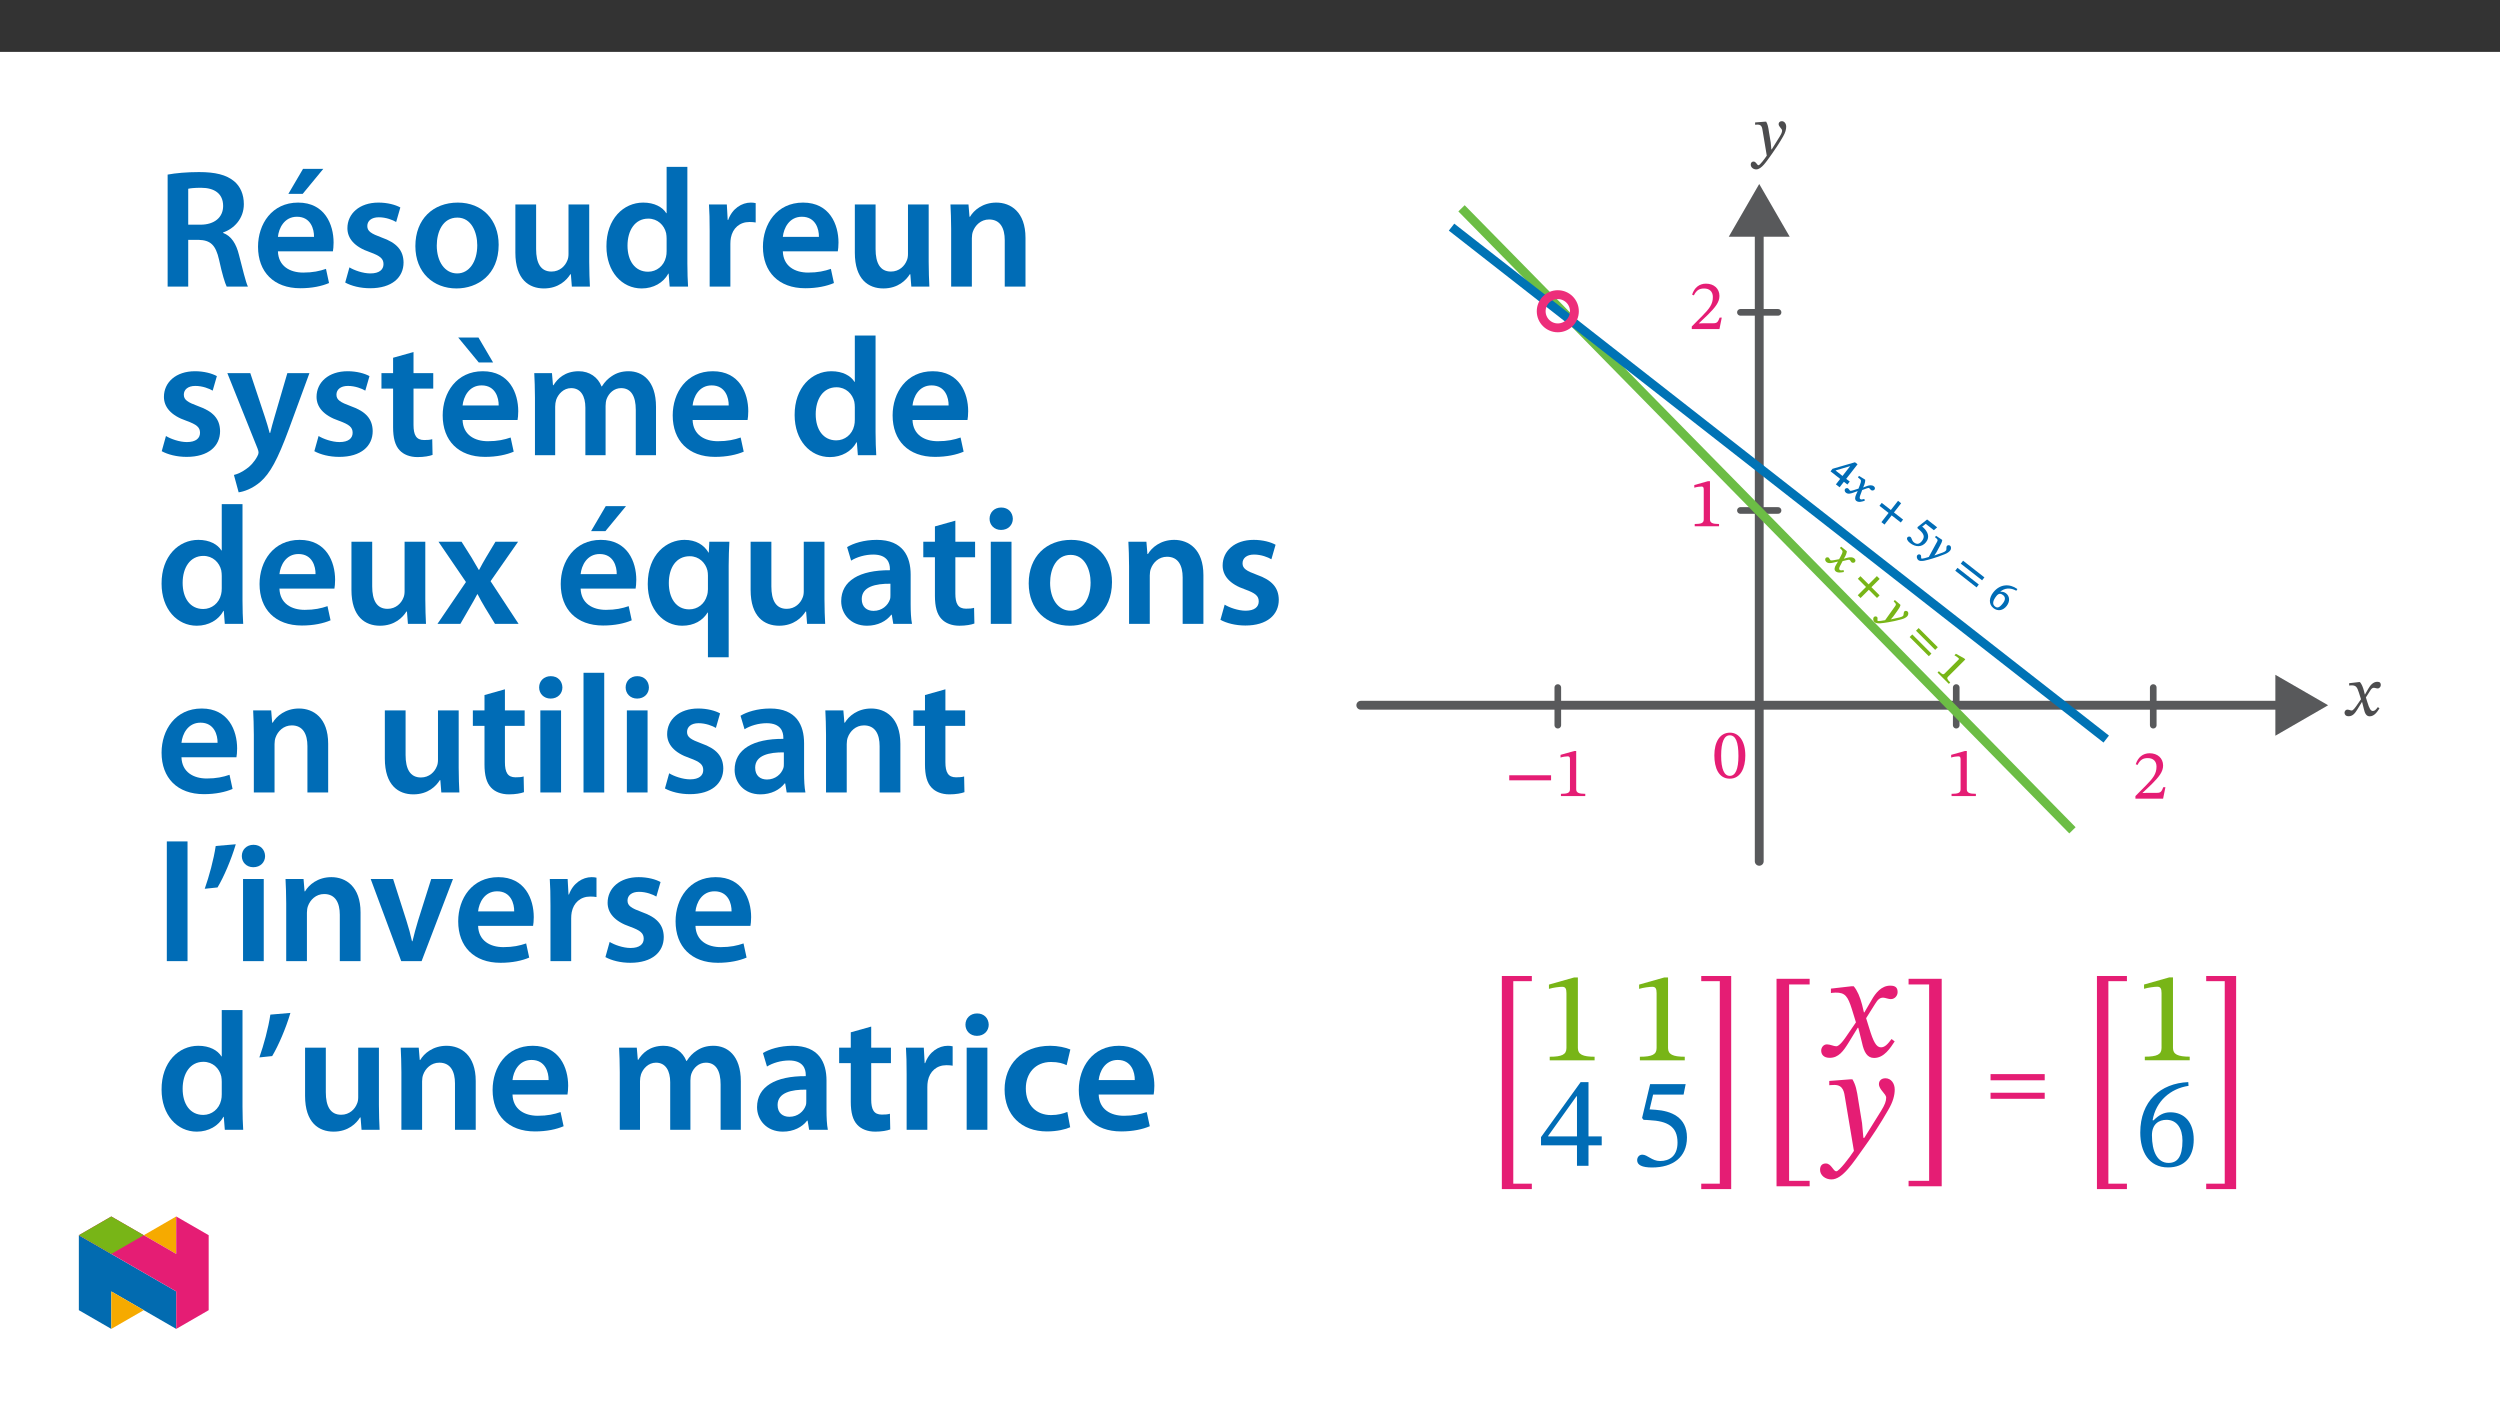 ﻿<?xml version="1.0" encoding="utf-8"?>
<svg xmlns="http://www.w3.org/2000/svg" xmlns:xlink="http://www.w3.org/1999/xlink" viewBox="0 0 960 540" version="1.1">
  <rect x="0" y="0" width="960" height="540" fill="#333333" stroke="none"/>
  <defs>
    <g>
      <symbol overflow="visible" id="glyph0-0">
        <path style="stroke:none;" d="M 6.25 1.047 L 6.406 0.844 C 7.547 -0.609 10.5 0.016 12.031 -1.953 C 13.125 -3.344 12.391 -5.031 11.094 -6.047 C 9.734 -7.109 8.031 -7.062 7.188 -5.969 C 6.688 -5.344 6.75 -4.641 7.172 -4.312 C 7.5 -4.062 8.078 -4.031 8.406 -4.453 C 8.812 -4.953 8.547 -5.172 8.891 -5.625 C 9.219 -6.031 9.625 -6.047 10.406 -5.438 C 11.25 -4.766 11.391 -4.078 10.562 -3.016 C 8.953 -0.969 7.109 -1.625 5.75 0.109 L 5.391 0.562 L 6.156 1.156 Z M 5.484 3.062 C 5.797 2.656 5.781 1.875 5.312 1.5 C 4.812 1.125 4.031 1.266 3.719 1.688 C 3.359 2.125 3.406 2.844 3.922 3.25 C 4.406 3.625 5.141 3.5 5.484 3.062 Z M 6.359 8.453 L 16.391 -4.391 L 8.359 -10.672 L -1.75 2.266 L 6.281 8.547 Z M 6.219 7 L -0.109 2.047 L 8.578 -9.078 L 14.781 -4.234 L 6.094 6.891 Z M 6.219 7 " />
      </symbol>
      <symbol overflow="visible" id="glyph0-1">
        <path style="stroke:none;" d="M 8.266 2.875 L 9.062 1.859 L 7.703 0.812 L 12.062 -4.781 L 11.078 -5.562 L 2.453 -3.047 L 1.688 -2.078 L 5.391 0.828 L 3.75 2.938 L 5.172 4.047 L 6.812 1.938 L 8.172 2.984 Z M 6.391 -0.219 L 3.547 -2.453 L 3.484 -2.375 L 9.453 -4.141 L 9.344 -4.219 L 6.281 -0.297 Z M 6.391 -0.219 " />
      </symbol>
      <symbol overflow="visible" id="glyph0-2">
        <path style="stroke:none;" d="M 7.469 -0.906 L 7.516 -0.875 L 7.828 -1.547 C 8.219 -2.422 8.422 -3.297 8.406 -3.984 L 8.172 -4.172 L 6.016 -5.484 L 5.641 -5 L 5.75 -4.766 C 5.75 -4.766 5.891 -4.672 6.094 -4.516 C 7 -3.844 6.891 -3.516 6.391 -2.094 L 5.828 -0.609 L 3.859 0.016 C 2.75 0.359 2.609 0.219 2.547 0.172 C 2.328 0 2.141 -0.438 1.844 -0.672 C 1.516 -0.922 0.906 -0.766 0.688 -0.5 C 0.422 -0.172 0.406 0.516 0.984 0.969 C 1.797 1.594 2.797 1.328 3.781 0.969 L 5.672 0.281 L 5.578 0.203 L 4.906 1.672 C 4.438 2.688 4.359 3.625 4.969 4.109 C 5.891 4.828 7.25 4.375 8.234 4.047 L 8.078 3.359 C 7.203 3.594 6.859 3.672 6.516 3.406 C 6.094 3.078 6.234 2.578 6.828 1.062 L 7.234 -0.047 L 8.984 -0.688 C 9.484 -0.875 9.734 -0.938 10.031 -0.703 C 10.203 -0.562 10.422 -0.203 10.641 -0.047 C 11 0.25 11.688 0.125 11.938 -0.188 C 12.234 -0.578 12.219 -1.109 11.703 -1.5 C 10.922 -2.109 9.766 -1.891 8.906 -1.531 L 7.406 -0.953 Z M 7.469 -0.906 " />
      </symbol>
      <symbol overflow="visible" id="glyph0-3">
        <path style="stroke:none;" d="M 11.328 3.844 L 12.109 2.828 L 8.609 0.094 L 11.375 -3.438 L 10.188 -4.375 L 7.422 -0.844 L 3.922 -3.578 L 3.047 -2.453 L 6.547 0.281 L 3.797 3.812 L 4.984 4.75 L 7.734 1.219 L 11.234 3.953 Z M 11.328 3.844 " />
      </symbol>
      <symbol overflow="visible" id="glyph0-4">
        <path style="stroke:none;" d="M 11.484 -3 L 12.625 -4.016 L 8.766 -7.031 L 5.078 -4.094 L 5.094 -3.641 C 5.328 -3.453 5.406 -3.391 5.734 -3.094 C 7.5 -1.562 8.062 -0.391 6.766 1.266 C 5.672 2.656 4.641 2.5 3.703 1.766 C 2.844 1.094 2.922 0.094 2.375 -0.328 C 2.047 -0.594 1.438 -0.469 1.203 -0.156 C 0.812 0.328 1.156 1.188 2.188 1.984 C 4.297 3.641 6.781 3.734 8.375 1.672 C 10.016 -0.422 8.844 -2.516 7.375 -3.875 L 6.875 -4.297 L 8.234 -5.359 L 11.375 -2.906 Z M 11.484 -3 " />
      </symbol>
      <symbol overflow="visible" id="glyph0-5">
        <path style="stroke:none;" d="M 6.922 -1.734 C 7.609 -2.938 7.859 -3.547 7.984 -4.312 L 7.719 -4.516 L 5.594 -5.922 L 5.219 -5.438 L 5.344 -5.234 C 5.344 -5.234 5.547 -5.078 5.734 -4.938 C 6.562 -4.281 6.062 -3.766 5.688 -3.078 L 2.812 2.203 C 2.078 2.453 0.234 3 -0.016 2.797 C -0.297 2.578 0.094 1.766 -0.406 1.359 C -0.719 1.125 -1.281 1.125 -1.594 1.531 C -1.984 2.031 -1.766 2.969 -1.203 3.422 C -0.188 4.203 2.016 3.438 4.094 2.844 C 5.531 2.422 7.203 1.859 8.906 1.156 C 9.906 0.766 10.625 0.25 11.031 -0.281 C 11.484 -0.844 11.453 -1.766 10.969 -2.141 C 10.578 -2.438 10 -2.328 9.781 -2.047 C 9.391 -1.547 9.734 -0.672 9.453 -0.328 C 9.203 0 8.953 0.203 8.219 0.484 L 4.781 1.703 L 4.859 1.766 L 5.734 0.453 Z M 6.922 -1.734 " />
      </symbol>
      <symbol overflow="visible" id="glyph0-6">
        <path style="stroke:none;" d="M 12.375 2.484 L 13.188 1.469 L 5 -4.938 L 4.109 -3.812 L 12.297 2.594 Z M 10.25 5.203 L 11.031 4.203 L 2.844 -2.203 L 1.984 -1.094 L 10.172 5.312 Z M 10.25 5.203 " />
      </symbol>
      <symbol overflow="visible" id="glyph0-7">
        <path style="stroke:none;" d="M 12.453 -4.516 C 9.484 -6.625 5.766 -6.391 3.25 -3.156 C 1.719 -1.203 1.344 1.297 3.328 2.859 C 5.016 4.172 6.984 3.844 8.406 2.031 C 9.766 0.281 9.609 -1.703 8.156 -2.828 C 7.469 -3.375 6.641 -3.5 5.75 -3.406 L 5.812 -3.328 C 7.594 -4.953 9.906 -5.062 12.109 -3.812 L 12.531 -4.453 Z M 6.922 1.062 C 5.594 2.75 4.812 2.922 3.922 2.219 C 2.766 1.328 3.156 -0.109 4.453 -1.766 C 5.359 -2.938 6.234 -2.766 7 -2.156 C 8.109 -1.297 7.875 -0.156 6.922 1.062 Z M 6.922 1.062 " />
      </symbol>
      <symbol overflow="visible" id="glyph1-0">
        <path style="stroke:none;" d="M 6.062 1.812 L 6.25 1.625 C 7.562 0.312 10.422 1.297 12.172 -0.453 C 13.422 -1.703 12.922 -3.484 11.75 -4.656 C 10.531 -5.875 8.828 -6.016 7.859 -5.047 C 7.297 -4.484 7.266 -3.797 7.656 -3.406 C 7.938 -3.125 8.516 -3.016 8.891 -3.391 C 9.344 -3.844 9.125 -4.094 9.516 -4.484 C 9.891 -4.859 10.297 -4.828 11 -4.125 C 11.766 -3.359 11.812 -2.656 10.859 -1.703 C 9.016 0.141 7.25 -0.75 5.688 0.812 L 5.281 1.219 L 5.969 1.906 Z M 5.062 3.719 C 5.422 3.359 5.5 2.562 5.078 2.141 C 4.641 1.703 3.859 1.766 3.484 2.141 C 3.094 2.531 3.047 3.234 3.516 3.703 C 3.938 4.125 4.672 4.109 5.062 3.719 Z M 5.281 9.156 L 16.812 -2.375 L 9.609 -9.578 L -2 2.031 L 5.203 9.234 Z M 5.312 7.688 L -0.359 2.016 L 9.625 -7.969 L 15.188 -2.406 L 5.203 7.578 Z M 5.312 7.688 " />
      </symbol>
      <symbol overflow="visible" id="glyph1-1">
        <path style="stroke:none;" d="M 7.516 0.016 L 7.562 0.062 L 7.969 -0.594 C 8.453 -1.391 8.781 -2.25 8.828 -2.922 L 8.609 -3.141 L 6.641 -4.703 L 6.203 -4.266 L 6.281 -4.031 C 6.281 -4.031 6.422 -3.922 6.609 -3.734 C 7.422 -2.953 7.266 -2.641 6.609 -1.297 L 5.859 0.109 L 3.828 0.484 C 2.688 0.688 2.562 0.531 2.5 0.469 C 2.312 0.281 2.172 -0.172 1.906 -0.438 C 1.625 -0.719 0.984 -0.641 0.75 -0.406 C 0.453 -0.109 0.344 0.562 0.859 1.078 C 1.578 1.797 2.609 1.672 3.641 1.422 L 5.594 0.969 L 5.5 0.875 L 4.672 2.266 C 4.078 3.203 3.891 4.141 4.438 4.688 C 5.25 5.5 6.656 5.219 7.688 5.031 L 7.594 4.312 C 6.719 4.438 6.359 4.484 6.047 4.172 C 5.672 3.797 5.875 3.312 6.656 1.875 L 7.188 0.844 L 8.984 0.422 C 9.531 0.281 9.781 0.25 10.062 0.531 C 10.219 0.688 10.375 1.062 10.562 1.25 C 10.906 1.594 11.578 1.547 11.859 1.266 C 12.203 0.922 12.25 0.375 11.797 -0.078 C 11.094 -0.781 9.906 -0.688 9.016 -0.453 L 7.469 -0.031 Z M 7.516 0.016 " />
      </symbol>
      <symbol overflow="visible" id="glyph1-2">
        <path style="stroke:none;" d="M 10.781 5.188 L 11.688 4.281 L 8.547 1.141 L 11.719 -2.031 L 10.641 -3.109 L 7.469 0.062 L 4.328 -3.078 L 3.328 -2.078 L 6.469 1.062 L 3.297 4.234 L 4.375 5.312 L 7.547 2.141 L 10.688 5.281 Z M 10.781 5.188 " />
      </symbol>
      <symbol overflow="visible" id="glyph1-3">
        <path style="stroke:none;" d="M 7.094 -0.875 C 7.922 -1.984 8.234 -2.547 8.438 -3.312 L 8.203 -3.547 L 6.266 -5.203 L 5.828 -4.766 L 5.938 -4.531 C 5.938 -4.531 6.125 -4.344 6.281 -4.188 C 7.031 -3.438 6.469 -3 6.031 -2.375 L 2.531 2.531 C 1.766 2.703 -0.125 3 -0.359 2.766 C -0.609 2.516 -0.125 1.75 -0.578 1.297 C -0.844 1.031 -1.406 0.969 -1.766 1.328 C -2.203 1.766 -2.109 2.734 -1.609 3.234 C -0.703 4.141 1.594 3.656 3.734 3.328 C 5.203 3.078 6.922 2.734 8.703 2.234 C 9.734 1.984 10.516 1.547 10.984 1.078 C 11.5 0.562 11.594 -0.344 11.156 -0.781 C 10.812 -1.125 10.203 -1.109 9.953 -0.859 C 9.5 -0.406 9.75 0.531 9.438 0.844 C 9.156 1.125 8.875 1.281 8.094 1.469 L 4.547 2.266 L 4.625 2.344 L 5.641 1.141 Z M 7.094 -0.875 " />
      </symbol>
      <symbol overflow="visible" id="glyph1-4">
        <path style="stroke:none;" d="M 12 3.969 L 12.906 3.062 L 5.547 -4.297 L 4.531 -3.281 L 11.891 4.078 Z M 9.547 6.422 L 10.453 5.516 L 3.094 -1.844 L 2.094 -0.844 L 9.453 6.516 Z M 9.547 6.422 " />
      </symbol>
      <symbol overflow="visible" id="glyph1-5">
        <path style="stroke:none;" d="M 5.281 5.094 L 5.719 4.656 C 4.531 3.469 4.312 3 4.891 2.422 L 11.5 -4.188 L 11.062 -4.625 L 7.906 -6.375 L 7.328 -5.797 C 7.984 -5.453 8.656 -4.938 8.906 -4.688 C 9.203 -4.391 9.109 -4.328 8.688 -3.906 L 3.625 1.156 C 3.016 1.766 2.625 1.562 1.375 0.312 L 0.844 0.844 L 5.188 5.188 Z M 5.281 5.094 " />
      </symbol>
      <symbol overflow="visible" id="glyph2-0">
        <path style="stroke:none;" d="M 8.609 -4.625 L 8.609 -5.062 C 8.609 -7.984 12.938 -10.094 12.938 -14.047 C 12.938 -16.844 10.594 -18.109 7.969 -18.109 C 5.25 -18.109 3.359 -16.516 3.359 -14.344 C 3.359 -13.078 3.906 -12.406 4.766 -12.406 C 5.406 -12.406 5.969 -12.812 5.969 -13.641 C 5.969 -14.656 5.406 -14.688 5.406 -15.578 C 5.406 -16.406 6.141 -16.984 7.719 -16.984 C 9.438 -16.984 10.5 -16.094 10.5 -13.969 C 10.5 -9.828 7.5 -8.828 7.5 -5.328 L 7.5 -4.578 L 8.609 -4.578 Z M 9.625 -1.344 C 9.625 -2.172 9.062 -2.984 8.125 -2.984 C 7.125 -2.984 6.516 -2.203 6.516 -1.344 C 6.516 -0.453 7.047 0.219 8.094 0.219 C 9.062 0.219 9.625 -0.484 9.625 -1.344 Z M 16.016 4.5 L 16.016 -21.234 L 0.234 -21.234 L 0.234 4.547 L 16.016 4.547 Z M 14.609 3.016 L 1.641 3.016 L 1.641 -19.75 L 14.578 -19.75 L 14.578 3.016 Z M 14.609 3.016 " />
      </symbol>
      <symbol overflow="visible" id="glyph2-1">
        <path style="stroke:none;" d="M 6.75 -8.797 C 6.438 -10.953 6.25 -11.859 5.656 -12.891 L 5.25 -12.891 L 1.406 -12.594 L 1.406 -11.766 L 1.422 -11.703 C 1.422 -11.703 1.984 -11.766 2.375 -11.766 C 4.016 -11.766 4.109 -10.5 4.312 -9.281 L 5.891 0.156 C 5.141 1.297 3.234 3.844 2.719 3.844 C 2.125 3.844 1.828 2.422 0.812 2.422 C 0.188 2.422 -0.266 2.828 -0.266 3.625 C -0.266 4.625 0.703 5.438 1.828 5.438 C 3.875 5.438 5.766 2.391 7.781 -0.406 C 9.172 -2.344 10.703 -4.656 12.156 -7.203 C 13.016 -8.656 13.344 -9.922 13.344 -10.984 C 13.344 -12.141 12.641 -13.078 11.656 -13.078 C 10.875 -13.078 10.438 -12.531 10.438 -11.969 C 10.438 -10.953 11.766 -10.203 11.766 -9.5 C 11.766 -8.859 11.516 -8.266 10.875 -7.203 L 7.781 -2.234 L 7.641 -2.234 L 7.406 -4.875 Z M 6.75 -8.797 " />
      </symbol>
      <symbol overflow="visible" id="glyph2-2">
        <path style="stroke:none;" d="M 8.469 -8.125 L 8.391 -8.125 L 8.078 -9.438 C 7.688 -10.891 7.188 -12.141 6.516 -12.891 L 6.141 -12.891 L 2.375 -12.453 L 2.375 -11.594 L 2.391 -11.547 C 2.391 -11.547 2.797 -11.625 3.234 -11.625 C 5 -11.656 5.438 -10.984 6.156 -8.719 L 6.922 -6.297 L 4.984 -3.5 C 3.922 -1.984 3.469 -1.969 3.359 -1.969 C 2.906 -1.969 2.266 -2.312 1.672 -2.312 C 1.016 -2.312 0.594 -1.672 0.594 -1.125 C 0.594 -0.453 1.016 0.234 2.172 0.234 C 3.797 0.234 4.688 -1.016 5.547 -2.422 L 7.266 -5.219 L 7.344 -5.219 L 8.016 -2.562 C 8.391 -0.812 9.016 0.266 10.25 0.266 C 12.078 0.266 13.219 -1.562 14.016 -2.797 L 13.406 -3.281 C 12.672 -2.312 12.188 -1.781 11.484 -1.781 C 10.656 -1.781 10.109 -2.719 9.359 -5.188 L 8.797 -7 L 10.438 -9.578 C 10.891 -10.328 11.281 -10.703 11.891 -10.703 C 12.25 -10.703 12.859 -10.438 13.297 -10.438 C 14.016 -10.438 14.531 -11.109 14.531 -11.766 C 14.531 -12.516 14.203 -13 13.188 -13 C 11.594 -13 10.5 -11.672 9.766 -10.391 L 8.453 -8.125 Z M 8.469 -8.125 " />
      </symbol>
      <symbol overflow="visible" id="glyph2-3">
        <path style="stroke:none;" d="M 12.484 -4.406 L 11.703 -4.406 C 11.062 -2.75 10.734 -2.234 9.312 -2.234 L 5.562 -2.234 L 3.688 -2.156 L 3.688 -2.172 L 7.234 -5.547 C 10.094 -8.422 11.625 -10.328 11.625 -12.734 C 11.625 -15.547 9.5 -17.438 6.453 -17.438 C 3.844 -17.438 1.984 -15.875 1.125 -13.219 L 1.797 -12.938 C 2.828 -15.016 4.016 -15.578 5.766 -15.578 C 7.828 -15.578 9.094 -14.344 9.094 -12.328 C 9.094 -9.5 7.75 -7.859 5.078 -5.109 L 1 -1 L 1 0 L 11.625 0 L 12.516 -4.406 Z M 12.484 -4.406 " />
      </symbol>
      <symbol overflow="visible" id="glyph2-4">
        <path style="stroke:none;" d="M 11.469 -0.047 L 11.469 -0.859 C 8.984 -0.859 7.984 -1.297 7.984 -2.609 L 7.984 -17.297 L 7.203 -17.297 L 1.969 -15.828 L 1.969 -14.797 C 2.828 -15.094 4.203 -15.25 4.734 -15.25 C 5.406 -15.25 5.594 -14.938 5.594 -13.984 L 5.594 -2.609 C 5.594 -1.266 4.688 -0.859 2.125 -0.859 L 2.125 0 L 11.469 0 Z M 11.469 -0.047 " />
      </symbol>
      <symbol overflow="visible" id="glyph2-5">
        <path style="stroke:none;" d="M 12.594 -8.578 C 12.594 -14.125 10.172 -17.375 6.703 -17.375 C 2.797 -17.375 0.703 -13.781 0.703 -8.656 C 0.703 -3.906 2.312 0.297 6.641 0.297 C 10.875 0.297 12.594 -3.984 12.594 -8.578 Z M 9.953 -8.422 C 9.953 -3.25 8.766 -0.781 6.641 -0.781 C 4.5 -0.781 3.312 -3.312 3.312 -8.531 C 3.312 -13.859 4.5 -16.359 6.625 -16.359 C 8.828 -16.359 9.953 -13.891 9.953 -8.422 Z M 9.953 -8.422 " />
      </symbol>
      <symbol overflow="visible" id="glyph2-6">
        <path style="stroke:none;" d="M 17.703 -6.109 L 17.703 -7.984 L 1.641 -7.984 L 1.641 -6.047 L 17.703 -6.047 Z M 17.703 -6.109 " />
      </symbol>
      <symbol overflow="visible" id="glyph3-0">
        <path style="stroke:none;" d="M 15.938 -8.469 L 15.938 -9.266 C 15.938 -14.688 23.953 -18.578 23.953 -25.906 C 23.953 -31.078 19.625 -33.328 14.75 -33.328 C 9.719 -33.328 6.281 -30.484 6.281 -26.453 C 6.281 -24.109 7.219 -22.969 8.812 -22.969 C 10.016 -22.969 11.062 -23.609 11.062 -25.156 C 11.062 -27.047 10.016 -27.094 10.016 -28.734 C 10.016 -30.281 11.359 -31.438 14.297 -31.438 C 17.484 -31.438 19.484 -29.688 19.484 -25.75 C 19.484 -18.078 13.953 -16.234 13.953 -9.766 L 13.953 -8.469 Z M 17.828 -2.391 C 17.828 -3.938 16.781 -5.328 15.047 -5.328 C 13.203 -5.328 12.109 -3.984 12.109 -2.391 C 12.109 -0.75 13.047 0.406 15 0.406 C 16.781 0.406 17.828 -0.797 17.828 -2.391 Z M 29.641 8.422 L 29.641 -39.109 L 0.5 -39.109 L 0.5 8.422 Z M 27.047 5.781 L 3.031 5.781 L 3.031 -36.562 L 27.047 -36.562 Z M 27.047 5.781 " />
      </symbol>
      <symbol overflow="visible" id="glyph3-1">
        <path style="stroke:none;" d="M 16.641 27.391 L 16.641 25.312 L 9.516 25.312 L 9.516 -52.453 L 16.641 -52.453 L 16.641 -54.438 L 5.125 -54.438 L 5.125 27.391 Z M 16.641 27.391 " />
      </symbol>
      <symbol overflow="visible" id="glyph3-2">
        <path style="stroke:none;" d="M 21.219 0 L 21.219 -1.391 C 16.641 -1.391 14.797 -2.297 14.797 -4.734 L 14.797 -31.828 L 13.344 -31.828 L 3.688 -29.094 L 3.688 -27.453 C 5.234 -27.938 7.766 -28.25 8.766 -28.25 C 10.016 -28.25 10.406 -27.547 10.406 -25.797 L 10.406 -4.734 C 10.406 -2.234 8.672 -1.391 3.984 -1.391 L 3.984 0 Z M 21.219 0 " />
      </symbol>
      <symbol overflow="visible" id="glyph3-3">
        <path style="stroke:none;" d="M 23.953 -7.875 L 23.953 -11.312 L 18.875 -11.312 L 18.875 -32.125 L 15.844 -32.125 L 0.641 -11.016 L 0.641 -7.875 L 14.453 -7.875 L 14.453 0 L 18.875 0 L 18.875 -7.875 Z M 14.453 -11.312 L 3.391 -11.312 L 3.391 -11.5 L 14.25 -26.703 L 14.453 -26.703 Z M 14.453 -11.312 " />
      </symbol>
      <symbol overflow="visible" id="glyph3-4">
        <path style="stroke:none;" d="M 20.766 -27.344 L 21.562 -31.375 L 7.922 -31.375 L 4.828 -18.375 L 5.422 -17.641 C 6.125 -17.641 6.375 -17.641 7.672 -17.531 C 14.547 -17.188 18.438 -15.141 18.438 -8.922 C 18.438 -3.734 15.297 -1.844 11.75 -1.844 C 8.562 -1.844 6.922 -4.281 4.938 -4.281 C 3.688 -4.281 2.938 -3.281 2.938 -2.141 C 2.938 -0.297 4.828 0.641 8.672 0.641 C 16.594 0.641 22.062 -3.234 22.062 -10.906 C 22.062 -18.734 15.938 -21.078 10.062 -21.516 L 7.719 -21.672 L 9.062 -27.344 Z M 20.766 -27.344 " />
      </symbol>
      <symbol overflow="visible" id="glyph3-5">
        <path style="stroke:none;" d="M 14.391 27.391 L 14.391 -54.438 L 2.891 -54.438 L 2.891 -52.453 L 10.016 -52.453 L 10.016 25.312 L 2.891 25.312 L 2.891 27.391 Z M 14.391 27.391 " />
      </symbol>
      <symbol overflow="visible" id="glyph3-6">
        <path style="stroke:none;" d="M 20.672 -32.172 C 9.969 -31.734 2.234 -24.812 2.234 -12.797 C 2.234 -5.484 5.484 0.594 12.906 0.594 C 19.172 0.594 22.766 -3.344 22.766 -10.109 C 22.766 -16.641 19.234 -20.578 13.797 -20.578 C 11.203 -20.578 9.359 -19.484 7.328 -17.484 L 6.969 -17.531 C 8.219 -24.812 13.797 -29.688 20.766 -30.734 Z M 18.438 -9.719 C 18.438 -3.391 16.438 -1.141 13.094 -1.141 C 8.766 -1.141 6.719 -5.578 6.719 -11.75 C 6.719 -16.094 9.422 -17.688 12.297 -17.688 C 16.438 -17.688 18.438 -14.203 18.438 -9.719 Z M 18.438 -9.719 " />
      </symbol>
      <symbol overflow="visible" id="glyph4-0">
        <path style="stroke:none;" d="M 18.172 -9.656 L 18.172 -10.562 C 18.172 -16.75 27.312 -21.172 27.312 -29.531 C 27.312 -35.438 22.375 -37.984 16.812 -37.984 C 11.078 -37.984 7.156 -34.75 7.156 -30.156 C 7.156 -27.484 8.234 -26.172 10.047 -26.172 C 11.406 -26.172 12.609 -26.922 12.609 -28.672 C 12.609 -30.828 11.406 -30.891 11.406 -32.766 C 11.406 -34.516 12.953 -35.828 16.297 -35.828 C 19.938 -35.828 22.203 -33.844 22.203 -29.359 C 22.203 -20.609 15.906 -18.516 15.906 -11.125 L 15.906 -9.656 Z M 20.328 -2.719 C 20.328 -4.484 19.141 -6.078 17.141 -6.078 C 15.047 -6.078 13.797 -4.547 13.797 -2.719 C 13.797 -0.859 14.875 0.453 17.094 0.453 C 19.141 0.453 20.328 -0.906 20.328 -2.719 Z M 33.781 9.594 L 33.781 -44.578 L 0.562 -44.578 L 0.562 9.594 Z M 30.828 6.594 L 3.469 6.594 L 3.469 -41.672 L 30.828 -41.672 Z M 30.828 6.594 " />
      </symbol>
      <symbol overflow="visible" id="glyph4-1">
        <path style="stroke:none;" d="M 18.516 24.359 L 18.516 22.266 L 10.625 22.266 L 10.625 -53.141 L 18.516 -53.141 L 18.516 -55.312 L 5.797 -55.312 L 5.797 24.359 Z M 18.516 24.359 " />
      </symbol>
      <symbol overflow="visible" id="glyph4-2">
        <path style="stroke:none;" d="M 17.891 -16.922 L 17.719 -16.922 L 17.031 -19.812 C 16.234 -22.891 15.156 -25.375 13.797 -26.969 L 12.953 -26.969 L 5.047 -26.062 L 5.047 -24.359 C 5.047 -24.359 5.906 -24.531 6.812 -24.531 C 10.562 -24.594 11.531 -23.047 13.062 -18.281 L 14.656 -13.109 L 10.562 -7.156 C 8.344 -3.969 7.328 -3.922 7.094 -3.922 C 6.125 -3.922 4.766 -4.656 3.516 -4.656 C 2.156 -4.656 1.312 -3.406 1.312 -2.266 C 1.312 -0.859 2.156 0.516 4.594 0.516 C 8 0.516 9.875 -2.156 11.703 -5.109 L 15.328 -11.016 L 15.562 -11.016 L 16.984 -5.281 C 17.766 -1.594 19.016 0.562 21.641 0.562 C 25.5 0.562 27.875 -3.297 29.531 -5.797 L 28.328 -6.703 C 26.797 -4.656 25.719 -3.516 24.25 -3.516 C 22.484 -3.516 21.344 -5.625 19.766 -10.844 L 18.562 -14.703 L 22.031 -20.219 C 23 -21.797 23.797 -22.594 25.094 -22.594 C 25.828 -22.594 27.141 -22.031 28.047 -22.031 C 29.578 -22.031 30.656 -23.344 30.656 -24.703 C 30.656 -26.297 29.984 -27.203 27.828 -27.203 C 24.469 -27.203 22.203 -24.422 20.672 -21.688 Z M 17.891 -16.922 " />
      </symbol>
      <symbol overflow="visible" id="glyph4-3">
        <path style="stroke:none;" d="M 14.25 -18.453 C 13.578 -23 13.172 -24.812 11.922 -26.969 L 11.078 -26.969 L 3.016 -26.344 L 3.016 -24.703 C 3.016 -24.703 4.203 -24.812 5 -24.812 C 8.453 -24.812 8.75 -22.031 9.141 -19.469 L 12.484 0.516 C 10.906 2.953 6.812 8.344 5.734 8.344 C 4.484 8.344 3.859 5.344 1.703 5.344 C 0.391 5.344 -0.516 6.078 -0.516 7.781 C -0.516 9.875 1.469 11.469 3.859 11.469 C 8.172 11.469 12.156 5.047 16.406 -0.859 C 19.359 -4.938 22.594 -9.828 25.672 -15.219 C 27.484 -18.281 28.156 -20.844 28.156 -23.047 C 28.156 -25.5 26.688 -27.375 24.594 -27.375 C 22.938 -27.375 22.094 -26.344 22.094 -25.156 C 22.094 -23 24.875 -21.406 24.875 -19.938 C 24.875 -18.562 24.359 -17.203 23 -14.984 L 16.469 -4.484 L 16.125 -4.484 L 15.609 -10.156 Z M 14.25 -18.453 " />
      </symbol>
      <symbol overflow="visible" id="glyph4-4">
        <path style="stroke:none;" d="M 15.844 24.359 L 15.844 -55.312 L 3.125 -55.312 L 3.125 -53.141 L 11.016 -53.141 L 11.016 22.266 L 3.125 22.266 L 3.125 24.359 Z M 15.844 24.359 " />
      </symbol>
      <symbol overflow="visible" id="glyph5-0">
        <path style="stroke:none;" d="M 11.156 -5.922 L 11.156 -6.484 C 11.156 -10.281 16.781 -13.016 16.781 -18.141 C 16.781 -21.766 13.734 -23.328 10.328 -23.328 C 6.797 -23.328 4.391 -21.344 4.391 -18.516 C 4.391 -16.875 5.062 -16.078 6.172 -16.078 C 7.016 -16.078 7.75 -16.531 7.75 -17.609 C 7.75 -18.938 7.016 -18.969 7.016 -20.125 C 7.016 -21.203 7.953 -22 10.016 -22 C 12.234 -22 13.641 -20.781 13.641 -18.031 C 13.641 -12.656 9.766 -11.375 9.766 -6.828 L 9.766 -5.922 Z M 12.484 -1.672 C 12.484 -2.75 11.75 -3.734 10.531 -3.734 C 9.234 -3.734 8.469 -2.797 8.469 -1.672 C 8.469 -0.516 9.141 0.281 10.5 0.281 C 11.75 0.281 12.484 -0.562 12.484 -1.672 Z M 20.75 5.891 L 20.75 -27.375 L 0.344 -27.375 L 0.344 5.891 Z M 18.938 4.047 L 2.125 4.047 L 2.125 -25.594 L 18.938 -25.594 Z M 18.938 4.047 " />
      </symbol>
      <symbol overflow="visible" id="glyph5-1">
        <path style="stroke:none;" d="M 22.953 -11.406 L 22.953 -13.781 L 2.156 -13.781 L 2.156 -11.406 Z M 22.953 -4.297 L 22.953 -6.625 L 2.156 -6.625 L 2.156 -4.297 Z M 22.953 -4.297 " />
      </symbol>
      <symbol overflow="visible" id="glyph6-0">
        <path style="stroke:none;" d="M 0 0 L 32.375 0 L 32.375 -45.328 L 0 -45.328 Z M 16.188 -25.578 L 5.188 -42.094 L 27.188 -42.094 Z M 18.125 -22.656 L 29.141 -39.172 L 29.141 -6.156 Z M 5.188 -3.234 L 16.188 -19.75 L 27.188 -3.234 Z M 3.234 -39.172 L 14.25 -22.656 L 3.234 -6.156 Z M 3.234 -39.172 " />
      </symbol>
      <symbol overflow="visible" id="glyph6-1">
        <path style="stroke:none;" d="M 4.594 0 L 12.5 0 L 12.5 -17.938 L 16.516 -17.938 C 21.047 -17.812 23.047 -16 24.344 -10.297 C 25.516 -4.859 26.609 -1.297 27.266 0 L 35.422 0 C 34.578 -1.688 33.406 -6.734 31.984 -12.172 C 30.953 -16.375 29.078 -19.422 25.906 -20.594 L 25.906 -20.781 C 30.047 -22.203 33.859 -26.031 33.859 -31.656 C 33.859 -35.422 32.5 -38.469 30.109 -40.469 C 27.125 -42.922 22.922 -43.969 16.641 -43.969 C 12.047 -43.969 7.641 -43.578 4.594 -43 Z M 12.5 -37.562 C 13.281 -37.75 14.891 -37.938 17.422 -37.938 C 22.594 -37.938 25.906 -35.672 25.906 -30.953 C 25.906 -26.609 22.594 -23.766 17.219 -23.766 L 12.5 -23.766 Z M 12.5 -37.562 " />
      </symbol>
      <symbol overflow="visible" id="glyph6-2">
        <path style="stroke:none;" d="M 31.016 -13.531 C 31.141 -14.25 31.281 -15.406 31.281 -16.906 C 31.281 -23.828 27.906 -32.25 17.672 -32.25 C 7.578 -32.25 2.266 -24.016 2.266 -15.281 C 2.266 -5.641 8.281 0.641 18.516 0.641 C 23.047 0.641 26.812 -0.188 29.531 -1.359 L 28.359 -6.797 C 25.906 -5.953 23.312 -5.375 19.625 -5.375 C 14.5 -5.375 10.094 -7.828 9.906 -13.531 Z M 9.906 -19.094 C 10.234 -22.344 12.297 -26.812 17.219 -26.812 C 22.531 -26.812 23.828 -22.016 23.766 -19.094 Z M 19.547 -45.203 L 13.922 -35.609 L 19.422 -35.609 L 27.328 -45.203 Z M 19.547 -45.203 " />
      </symbol>
      <symbol overflow="visible" id="glyph6-3">
        <path style="stroke:none;" d="M 2.328 -1.547 C 4.656 -0.266 8.094 0.641 11.906 0.641 C 20.266 0.641 24.734 -3.5 24.734 -9.266 C 24.672 -13.922 22.078 -16.828 16.312 -18.844 C 12.297 -20.328 10.812 -21.234 10.812 -23.25 C 10.812 -25.188 12.375 -26.609 15.219 -26.609 C 18 -26.609 20.594 -25.578 21.891 -24.797 L 23.5 -30.375 C 21.625 -31.406 18.578 -32.25 15.094 -32.25 C 7.766 -32.25 3.172 -27.969 3.172 -22.406 C 3.172 -18.641 5.703 -15.281 11.844 -13.203 C 15.734 -11.781 17.031 -10.75 17.031 -8.609 C 17.031 -6.547 15.469 -5.047 11.984 -5.047 C 9.125 -5.047 5.703 -6.281 3.953 -7.375 Z M 2.328 -1.547 " />
      </symbol>
      <symbol overflow="visible" id="glyph6-4">
        <path style="stroke:none;" d="M 18.578 -32.25 C 9.062 -32.25 2.266 -25.906 2.266 -15.547 C 2.266 -5.375 9.188 0.719 18.062 0.719 C 26.094 0.719 34.25 -4.469 34.25 -16.062 C 34.25 -25.641 27.969 -32.25 18.578 -32.25 Z M 18.391 -26.484 C 23.828 -26.484 26.031 -20.781 26.031 -15.859 C 26.031 -9.453 22.859 -5.047 18.328 -5.047 C 13.531 -5.047 10.484 -9.641 10.484 -15.734 C 10.484 -20.984 12.75 -26.484 18.391 -26.484 Z M 18.391 -26.484 " />
      </symbol>
      <symbol overflow="visible" id="glyph6-5">
        <path style="stroke:none;" d="M 32.5 -31.531 L 24.547 -31.531 L 24.547 -12.5 C 24.547 -11.594 24.406 -10.688 24.094 -10.031 C 23.312 -7.969 21.234 -5.766 18 -5.766 C 13.797 -5.766 12.109 -9.125 12.109 -14.375 L 12.109 -31.531 L 4.141 -31.531 L 4.141 -13.016 C 4.141 -2.719 9.391 0.719 15.094 0.719 C 20.781 0.719 23.891 -2.531 25.25 -4.734 L 25.453 -4.734 L 25.828 0 L 32.766 0 C 32.641 -2.594 32.5 -5.703 32.5 -9.453 Z M 32.5 -31.531 " />
      </symbol>
      <symbol overflow="visible" id="glyph6-6">
        <path style="stroke:none;" d="M 25.375 -45.969 L 25.375 -28.172 L 25.25 -28.172 C 23.828 -30.5 20.719 -32.25 16.375 -32.25 C 8.812 -32.25 2.203 -25.969 2.266 -15.406 C 2.266 -5.703 8.219 0.719 15.797 0.719 C 20.328 0.719 24.156 -1.484 26.031 -4.984 L 26.156 -4.984 L 26.547 0 L 33.609 0 C 33.469 -2.141 33.344 -5.641 33.344 -8.875 L 33.344 -45.969 Z M 25.375 -13.656 C 25.375 -12.828 25.312 -12.047 25.125 -11.328 C 24.344 -7.906 21.5 -5.703 18.266 -5.703 C 13.203 -5.703 10.359 -9.906 10.359 -15.734 C 10.359 -21.562 13.203 -26.094 18.328 -26.094 C 21.953 -26.094 24.469 -23.562 25.188 -20.531 C 25.312 -19.875 25.375 -19.031 25.375 -18.391 Z M 25.375 -13.656 " />
      </symbol>
      <symbol overflow="visible" id="glyph6-7">
        <path style="stroke:none;" d="M 4.281 0 L 12.234 0 L 12.234 -16.375 C 12.234 -17.219 12.297 -18.062 12.438 -18.781 C 13.141 -22.406 15.797 -24.797 19.547 -24.797 C 20.531 -24.797 21.234 -24.734 21.953 -24.609 L 21.953 -32.047 C 21.297 -32.188 20.844 -32.25 20.078 -32.25 C 16.641 -32.25 12.953 -29.984 11.391 -25.578 L 11.203 -25.578 L 10.875 -31.531 L 4.016 -31.531 C 4.203 -28.75 4.281 -25.641 4.281 -21.375 Z M 4.281 0 " />
      </symbol>
      <symbol overflow="visible" id="glyph6-8">
        <path style="stroke:none;" d="M 31.016 -13.531 C 31.141 -14.25 31.281 -15.406 31.281 -16.906 C 31.281 -23.828 27.906 -32.25 17.672 -32.25 C 7.578 -32.25 2.266 -24.016 2.266 -15.281 C 2.266 -5.641 8.281 0.641 18.516 0.641 C 23.047 0.641 26.812 -0.188 29.531 -1.359 L 28.359 -6.797 C 25.906 -5.953 23.312 -5.375 19.625 -5.375 C 14.5 -5.375 10.094 -7.828 9.906 -13.531 Z M 9.906 -19.094 C 10.234 -22.344 12.297 -26.812 17.219 -26.812 C 22.531 -26.812 23.828 -22.016 23.766 -19.094 Z M 9.906 -19.094 " />
      </symbol>
      <symbol overflow="visible" id="glyph6-9">
        <path style="stroke:none;" d="M 4.281 0 L 12.234 0 L 12.234 -18.578 C 12.234 -19.484 12.375 -20.469 12.625 -21.109 C 13.469 -23.5 15.672 -25.766 18.844 -25.766 C 23.188 -25.766 24.859 -22.344 24.859 -17.812 L 24.859 0 L 32.828 0 L 32.828 -18.719 C 32.828 -28.688 27.125 -32.25 21.625 -32.25 C 16.375 -32.25 12.953 -29.266 11.531 -26.812 L 11.328 -26.812 L 10.938 -31.531 L 4.016 -31.531 C 4.141 -28.812 4.281 -25.766 4.281 -22.141 Z M 4.281 0 " />
      </symbol>
      <symbol overflow="visible" id="glyph6-10">
        <path style="stroke:none;" d="M 0.516 -31.531 L 12.109 -2.594 C 12.438 -1.812 12.5 -1.359 12.5 -1.031 C 12.5 -0.641 12.375 -0.188 12.047 0.391 C 10.938 2.531 9.188 4.406 7.641 5.375 C 6.016 6.547 4.406 7.25 3.047 7.578 L 4.859 14.25 C 6.797 13.984 10.031 12.953 13.203 10.234 C 16.906 7 19.812 1.75 24.156 -10.031 L 32.047 -31.531 L 23.562 -31.531 L 18.641 -14.703 C 18 -12.688 17.422 -10.297 16.969 -8.547 L 16.766 -8.547 C 16.312 -10.297 15.609 -12.688 14.953 -14.641 L 9.328 -31.531 Z M 0.516 -31.531 " />
      </symbol>
      <symbol overflow="visible" id="glyph6-11">
        <path style="stroke:none;" d="M 5.562 -37.422 L 5.562 -31.531 L 1.094 -31.531 L 1.094 -25.578 L 5.562 -25.578 L 5.562 -10.75 C 5.562 -6.609 6.344 -3.688 8.094 -1.875 C 9.578 -0.266 11.984 0.719 14.953 0.719 C 17.422 0.719 19.547 0.328 20.719 -0.125 L 20.594 -6.156 C 19.688 -5.891 18.906 -5.828 17.484 -5.828 C 14.438 -5.828 13.406 -7.766 13.406 -11.656 L 13.406 -25.578 L 20.984 -25.578 L 20.984 -31.531 L 13.406 -31.531 L 13.406 -39.625 Z M 5.562 -37.422 " />
      </symbol>
      <symbol overflow="visible" id="glyph6-12">
        <path style="stroke:none;" d="M 31.016 -13.531 C 31.141 -14.25 31.281 -15.406 31.281 -16.906 C 31.281 -23.828 27.906 -32.25 17.672 -32.25 C 7.578 -32.25 2.266 -24.016 2.266 -15.281 C 2.266 -5.641 8.281 0.641 18.516 0.641 C 23.047 0.641 26.812 -0.188 29.531 -1.359 L 28.359 -6.797 C 25.906 -5.953 23.312 -5.375 19.625 -5.375 C 14.5 -5.375 10.094 -7.828 9.906 -13.531 Z M 9.906 -19.094 C 10.234 -22.344 12.297 -26.812 17.219 -26.812 C 22.531 -26.812 23.828 -22.016 23.766 -19.094 Z M 8.219 -45.203 L 16.125 -35.609 L 21.625 -35.609 L 16 -45.203 Z M 8.219 -45.203 " />
      </symbol>
      <symbol overflow="visible" id="glyph6-13">
        <path style="stroke:none;" d="M 4.281 0 L 12.047 0 L 12.047 -18.641 C 12.047 -19.547 12.172 -20.469 12.438 -21.297 C 13.203 -23.438 15.219 -25.766 18.188 -25.766 C 21.891 -25.766 23.641 -22.656 23.641 -18.266 L 23.641 0 L 31.406 0 L 31.406 -18.906 C 31.406 -19.812 31.531 -20.844 31.797 -21.562 C 32.641 -23.828 34.641 -25.766 37.359 -25.766 C 41.188 -25.766 43 -22.656 43 -17.422 L 43 0 L 50.766 0 L 50.766 -18.578 C 50.766 -28.688 45.453 -32.25 40.281 -32.25 C 37.625 -32.25 35.609 -31.594 33.797 -30.375 C 32.375 -29.469 31.078 -28.172 29.984 -26.422 L 29.844 -26.422 C 28.484 -29.922 25.25 -32.25 21.109 -32.25 C 15.734 -32.25 12.891 -29.328 11.391 -26.875 L 11.203 -26.875 L 10.812 -31.531 L 4.016 -31.531 C 4.141 -28.812 4.281 -25.766 4.281 -22.141 Z M 4.281 0 " />
      </symbol>
      <symbol overflow="visible" id="glyph6-14">
        <path style="stroke:none;" d="M 0.719 -31.531 L 11.266 -16.062 L 0.328 0 L 9.125 0 L 12.75 -6.281 C 13.734 -8.031 14.703 -9.578 15.609 -11.391 L 15.734 -11.391 C 16.641 -9.641 17.547 -7.969 18.578 -6.281 L 22.406 0 L 31.469 0 L 20.719 -16.375 L 31.281 -31.531 L 22.594 -31.531 L 19.094 -25.703 C 18.125 -24.094 17.219 -22.469 16.312 -20.719 L 16.188 -20.719 C 15.281 -22.344 14.375 -23.891 13.344 -25.578 L 9.578 -31.531 Z M 0.719 -31.531 " />
      </symbol>
      <symbol overflow="visible" id="glyph6-15">
        <path style="stroke:none;" d="M 25.375 12.828 L 33.344 12.828 L 33.344 -22.406 C 33.344 -25.703 33.469 -28.688 33.609 -31.531 L 25.906 -31.531 L 25.703 -27.328 L 25.578 -27.391 C 23.891 -30.297 20.781 -32.25 16.375 -32.25 C 9.641 -32.25 2.266 -26.812 2.266 -15.281 C 2.266 -5.438 8.359 0.719 15.469 0.719 C 20.078 0.719 23.375 -1.297 25.25 -4.344 L 25.375 -4.344 Z M 25.375 -13.281 C 25.375 -12.5 25.25 -11.531 25 -10.812 C 24.094 -7.641 21.438 -5.562 18.188 -5.562 C 13.141 -5.562 10.359 -9.906 10.359 -15.672 C 10.359 -21.625 13.203 -25.969 18.391 -25.969 C 21.953 -25.969 24.469 -23.438 25.188 -20.469 C 25.312 -19.875 25.375 -19.172 25.375 -18.516 Z M 25.375 -13.281 " />
      </symbol>
      <symbol overflow="visible" id="glyph6-16">
        <path style="stroke:none;" d="M 28.75 -18.906 C 28.75 -25.828 25.828 -32.25 15.734 -32.25 C 10.75 -32.25 6.672 -30.891 4.344 -29.469 L 5.891 -24.281 C 8.031 -25.641 11.266 -26.609 14.375 -26.609 C 19.938 -26.609 20.781 -23.188 20.781 -21.109 L 20.781 -20.594 C 9.125 -20.656 2.078 -16.578 2.078 -8.672 C 2.078 -3.891 5.641 0.719 11.984 0.719 C 16.125 0.719 19.422 -1.031 21.297 -3.5 L 21.5 -3.5 L 22.078 0 L 29.266 0 C 28.875 -1.938 28.75 -4.734 28.75 -7.578 Z M 20.984 -11.078 C 20.984 -10.484 20.984 -9.906 20.781 -9.328 C 20 -7.062 17.734 -4.984 14.5 -4.984 C 11.984 -4.984 9.969 -6.406 9.969 -9.516 C 9.969 -14.312 15.344 -15.469 20.984 -15.406 Z M 20.984 -11.078 " />
      </symbol>
      <symbol overflow="visible" id="glyph6-17">
        <path style="stroke:none;" d="M 12.234 0 L 12.234 -31.531 L 4.281 -31.531 L 4.281 0 Z M 8.281 -44.672 C 5.641 -44.672 3.812 -42.797 3.812 -40.344 C 3.812 -38.016 5.562 -36.062 8.219 -36.062 C 11 -36.062 12.75 -38.016 12.75 -40.344 C 12.688 -42.797 11 -44.672 8.281 -44.672 Z M 8.281 -44.672 " />
      </symbol>
      <symbol overflow="visible" id="glyph6-18">
        <path style="stroke:none;" d="M 4.281 0 L 12.234 0 L 12.234 -45.969 L 4.281 -45.969 Z M 4.281 0 " />
      </symbol>
      <symbol overflow="visible" id="glyph6-19">
        <path style="stroke:none;" d="M 6.094 -44.219 C 5.312 -38.984 3.562 -32.562 1.875 -27.781 L 6.797 -28.297 C 9.188 -32.312 12.047 -38.922 13.797 -44.875 Z M 6.094 -44.219 " />
      </symbol>
      <symbol overflow="visible" id="glyph6-20">
        <path style="stroke:none;" d="M 0.719 -31.531 L 12.438 0 L 20.266 0 L 32.312 -31.531 L 23.953 -31.531 L 18.906 -15.547 C 18.062 -12.688 17.359 -10.234 16.766 -7.641 L 16.578 -7.641 C 16 -10.234 15.344 -12.75 14.438 -15.547 L 9.328 -31.531 Z M 0.719 -31.531 " />
      </symbol>
      <symbol overflow="visible" id="glyph6-21">
        <path style="stroke:none;" d="M 26.359 -6.859 C 24.797 -6.219 22.797 -5.641 20.078 -5.641 C 14.641 -5.641 10.422 -9.328 10.422 -15.797 C 10.359 -21.562 13.984 -26.031 20.078 -26.031 C 22.922 -26.031 24.797 -25.453 26.094 -24.797 L 27.516 -30.828 C 25.703 -31.594 22.734 -32.25 19.812 -32.25 C 8.734 -32.25 2.266 -24.922 2.266 -15.469 C 2.266 -5.703 8.672 0.641 18.516 0.641 C 22.469 0.641 25.766 -0.188 27.453 -0.969 Z M 26.359 -6.859 " />
      </symbol>
    </g>
    <clipPath id="clip1">
      <path d="M 663 70.645 L 688 70.645 L 688 91 L 663 91 Z M 663 70.645 " />
    </clipPath>
    <clipPath id="clip2">
      <path d="M 520.848 269 L 879 269 L 879 273 L 520.848 273 Z M 520.848 269 " />
    </clipPath>
    <clipPath id="clip3">
      <path d="M 873 259 L 893.996 259 L 893.996 283 L 873 283 Z M 873 259 " />
    </clipPath>
    <clipPath id="clip4">
      <path d="M 520.848 70.645 L 844 70.645 L 844 367 L 520.848 367 Z M 520.848 70.645 " />
    </clipPath>
    <clipPath id="clip5">
      <path d="M 520.848 70.645 L 857 70.645 L 857 332 L 520.848 332 Z M 520.848 70.645 " />
    </clipPath>
    <clipPath id="clip6">
      <path d="M 543 70.645 L 653 70.645 L 653 174 L 543 174 Z M 543 70.645 " />
    </clipPath>
    <clipPath id="clip7">
      <path d="M 30.277 474 L 68 474 L 68 510.301 L 30.277 510.301 Z M 30.277 474 " />
    </clipPath>
    <clipPath id="clip8">
      <path d="M 42 495 L 56 495 L 56 510.301 L 42 510.301 Z M 42 495 " />
    </clipPath>
    <clipPath id="clip9">
      <path d="M 55 467.125 L 68 467.125 L 68 482 L 55 482 Z M 55 467.125 " />
    </clipPath>
    <clipPath id="clip10">
      <path d="M 30.277 467.125 L 80.133 467.125 L 80.133 510.301 L 30.277 510.301 Z M 30.277 467.125 " />
    </clipPath>
    <clipPath id="clip11">
      <path d="M 30.277 467.125 L 56 467.125 L 56 482 L 30.277 482 Z M 30.277 467.125 " />
    </clipPath>
  </defs>
  <g id="surface1">
    <path style=" stroke:none;fill-rule:nonzero;fill:rgb(100%,100%,100%);fill-opacity:1;" d="M 0 559.926 L 960 559.926 L 960 19.926 L 0 19.926 Z M 0 559.926 " />
    <path style="fill:none;stroke-width:4;stroke-linecap:round;stroke-linejoin:round;stroke:rgb(34.499%,34.9%,35.699%);stroke-opacity:1;stroke-miterlimit:4;" d="M 0.001 0.001 L 0.001 -286.194 " transform="matrix(0.85,0,0,-0.85,675.546,87.477)" />
    <g clip-path="url(#clip1)" clip-rule="nonzero">
      <path style=" stroke:none;fill-rule:nonzero;fill:rgb(34.499%,34.9%,35.699%);fill-opacity:1;" d="M 675.543 70.645 L 663.848 90.902 L 687.242 90.902 Z M 675.543 70.645 " />
    </g>
    <g clip-path="url(#clip2)" clip-rule="nonzero">
      <path style="fill:none;stroke-width:4;stroke-linecap:round;stroke-linejoin:round;stroke:rgb(34.499%,34.9%,35.699%);stroke-opacity:1;stroke-miterlimit:4;" d="M -0.001 -0.002 L -417.193 -0.002 " transform="matrix(0.85,0,0,-0.85,877.161,270.818)" />
    </g>
    <g clip-path="url(#clip3)" clip-rule="nonzero">
      <path style=" stroke:none;fill-rule:nonzero;fill:rgb(34.499%,34.9%,35.699%);fill-opacity:1;" d="M 873.738 282.516 L 893.996 270.816 L 873.738 259.121 Z M 873.738 282.516 " />
    </g>
    <path style="fill:none;stroke-width:3;stroke-linecap:round;stroke-linejoin:round;stroke:rgb(34.499%,34.9%,35.699%);stroke-opacity:1;stroke-miterlimit:10;" d="M -0.001 0.002 L 16.998 0.002 " transform="matrix(0.85,0,0,-0.85,668.321,119.943)" />
    <path style="fill:none;stroke-width:3;stroke-linecap:round;stroke-linejoin:round;stroke:rgb(34.499%,34.9%,35.699%);stroke-opacity:1;stroke-miterlimit:10;" d="M -0.001 -0.001 L -0.001 -17 " transform="matrix(0.85,0,0,-0.85,598.196,264.018)" />
    <path style="fill:none;stroke-width:3;stroke-linecap:round;stroke-linejoin:round;stroke:rgb(34.499%,34.9%,35.699%);stroke-opacity:1;stroke-miterlimit:10;" d="M -0.001 -0.001 L -0.001 -17 " transform="matrix(0.85,0,0,-0.85,751.196,264.018)" />
    <path style="fill:none;stroke-width:3;stroke-linecap:round;stroke-linejoin:round;stroke:rgb(34.499%,34.9%,35.699%);stroke-opacity:1;stroke-miterlimit:10;" d="M 0.002 -0.001 L 0.002 -17 " transform="matrix(0.85,0,0,-0.85,826.846,264.018)" />
    <path style="fill:none;stroke-width:3;stroke-linecap:round;stroke-linejoin:round;stroke:rgb(34.499%,34.9%,35.699%);stroke-opacity:1;stroke-miterlimit:10;" d="M -0.001 -0.002 L 16.998 -0.002 " transform="matrix(0.85,0,0,-0.85,668.321,196.018)" />
    <g clip-path="url(#clip4)" clip-rule="nonzero">
      <path style="fill:none;stroke-width:4;stroke-linecap:butt;stroke-linejoin:miter;stroke:rgb(42.4%,74.1%,27.1%);stroke-opacity:1;stroke-miterlimit:10;" d="M 0.002 0.001 L 275.999 -281.001 " transform="matrix(0.85,0,0,-0.85,561.221,79.993)" />
    </g>
    <g clip-path="url(#clip5)" clip-rule="nonzero">
      <path style="fill:none;stroke-width:4;stroke-linecap:butt;stroke-linejoin:miter;stroke:rgb(0%,45.099%,70.999%);stroke-opacity:1;stroke-miterlimit:10;" d="M -0.002 -0.001 L 295.761 -231.278 " transform="matrix(0.85,0,0,-0.85,557.396,87.218)" />
    </g>
    <g clip-path="url(#clip6)" clip-rule="nonzero">
      <path style="fill:none;stroke-width:4;stroke-linecap:butt;stroke-linejoin:miter;stroke:rgb(92.899%,17.999%,47.8%);stroke-opacity:1;stroke-miterlimit:10;" d="M -0.001 -0.002 C 4.144 -0.002 7.499 -3.356 7.499 -7.502 C 7.499 -11.642 4.144 -15.002 -0.001 -15.002 C -4.142 -15.002 -7.501 -11.642 -7.501 -7.502 C -7.501 -3.356 -4.142 -0.002 -0.001 -0.002 Z M -0.001 -0.002 " transform="matrix(0.85,0,0,-0.85,598.196,113.143)" />
    </g>
    <g style="fill:rgb(0%,42.354%,71.373%);fill-opacity:1;">
      <use xlink:href="#glyph0-1" x="701.237" y="183.068" />
      <use xlink:href="#glyph0-2" x="707.843" y="188.229" />
    </g>
    <g style="fill:rgb(0%,42.354%,71.373%);fill-opacity:1;">
      <use xlink:href="#glyph0-3" x="718.667" y="196.686" />
    </g>
    <g style="fill:rgb(0%,42.354%,71.373%);fill-opacity:1;">
      <use xlink:href="#glyph0-4" x="731.239" y="206.508" />
      <use xlink:href="#glyph0-5" x="737.845" y="211.67" />
    </g>
    <g style="fill:rgb(0%,42.354%,71.373%);fill-opacity:1;">
      <use xlink:href="#glyph0-6" x="748.829" y="220.251" />
    </g>
    <g style="fill:rgb(0%,42.354%,71.373%);fill-opacity:1;">
      <use xlink:href="#glyph0-7" x="762.148" y="230.657" />
    </g>
    <g style="fill:rgb(47.06%,70.979%,9.021%);fill-opacity:1;">
      <use xlink:href="#glyph1-1" x="700.367" y="214.621" />
    </g>
    <g style="fill:rgb(47.06%,70.979%,9.021%);fill-opacity:1;">
      <use xlink:href="#glyph1-2" x="710.079" y="224.333" />
    </g>
    <g style="fill:rgb(47.06%,70.979%,9.021%);fill-opacity:1;">
      <use xlink:href="#glyph1-3" x="721.36" y="235.614" />
    </g>
    <g style="fill:rgb(47.06%,70.979%,9.021%);fill-opacity:1;">
      <use xlink:href="#glyph1-4" x="731.216" y="245.47" />
    </g>
    <g style="fill:rgb(47.06%,70.979%,9.021%);fill-opacity:1;">
      <use xlink:href="#glyph1-5" x="743.168" y="257.422" />
    </g>
    <g style="fill:rgb(29.805%,29.805%,30.588%);fill-opacity:1;">
      <use xlink:href="#glyph2-1" x="672.553" y="59.611" />
    </g>
    <g style="fill:rgb(29.805%,29.805%,30.588%);fill-opacity:1;">
      <use xlink:href="#glyph2-2" x="899.701" y="274.805" />
    </g>
    <g style="fill:rgb(89.803%,11.374%,45.49%);fill-opacity:1;">
      <use xlink:href="#glyph2-3" x="648.643" y="126.361" />
    </g>
    <g style="fill:rgb(89.803%,11.374%,45.49%);fill-opacity:1;">
      <use xlink:href="#glyph2-4" x="648.643" y="202.077" />
    </g>
    <g style="fill:rgb(89.803%,11.374%,45.49%);fill-opacity:1;">
      <use xlink:href="#glyph2-5" x="657.609" y="298.715" />
    </g>
    <g style="fill:rgb(89.803%,11.374%,45.49%);fill-opacity:1;">
      <use xlink:href="#glyph2-6" x="577.908" y="305.689" />
      <use xlink:href="#glyph2-4" x="597.275" y="305.689" />
    </g>
    <g style="fill:rgb(89.803%,11.374%,45.49%);fill-opacity:1;">
      <use xlink:href="#glyph2-4" x="747.273" y="305.689" />
    </g>
    <g style="fill:rgb(89.803%,11.374%,45.49%);fill-opacity:1;">
      <use xlink:href="#glyph2-3" x="819.004" y="306.685" />
    </g>
    <g style="fill:rgb(89.803%,11.374%,45.49%);fill-opacity:1;">
      <use xlink:href="#glyph3-1" x="571.582" y="429.22" />
    </g>
    <g style="fill:rgb(47.06%,70.979%,9.021%);fill-opacity:1;">
      <use xlink:href="#glyph3-2" x="591.108" y="407.178" />
    </g>
    <g style="fill:rgb(47.06%,70.979%,9.021%);fill-opacity:1;">
      <use xlink:href="#glyph3-2" x="625.729" y="407.178" />
    </g>
    <g style="fill:rgb(0%,42.354%,71.373%);fill-opacity:1;">
      <use xlink:href="#glyph3-3" x="591.108" y="447.676" />
    </g>
    <g style="fill:rgb(0%,42.354%,71.373%);fill-opacity:1;">
      <use xlink:href="#glyph3-4" x="625.729" y="447.676" />
    </g>
    <g style="fill:rgb(89.803%,11.374%,45.49%);fill-opacity:1;">
      <use xlink:href="#glyph3-5" x="650.386" y="429.22" />
    </g>
    <g style="fill:rgb(89.803%,11.374%,45.49%);fill-opacity:1;">
      <use xlink:href="#glyph4-1" x="676.39" y="431.171" />
    </g>
    <g style="fill:rgb(89.803%,11.374%,45.49%);fill-opacity:1;">
      <use xlink:href="#glyph4-2" x="698.026" y="405.691" />
    </g>
    <g style="fill:rgb(89.803%,11.374%,45.49%);fill-opacity:1;">
      <use xlink:href="#glyph4-3" x="699.417" y="441.431" />
    </g>
    <g style="fill:rgb(89.803%,11.374%,45.49%);fill-opacity:1;">
      <use xlink:href="#glyph4-4" x="729.77" y="431.171" />
    </g>
    <g style="fill:rgb(89.803%,11.374%,45.49%);fill-opacity:1;">
      <use xlink:href="#glyph5-1" x="762.217" y="426.237" />
    </g>
    <g style="fill:rgb(89.803%,11.374%,45.49%);fill-opacity:1;">
      <use xlink:href="#glyph3-1" x="800.1" y="429.22" />
    </g>
    <g style="fill:rgb(47.06%,70.979%,9.021%);fill-opacity:1;">
      <use xlink:href="#glyph3-2" x="819.627" y="407.153" />
    </g>
    <g style="fill:rgb(0%,42.354%,71.373%);fill-opacity:1;">
      <use xlink:href="#glyph3-6" x="819.627" y="447.701" />
    </g>
    <g style="fill:rgb(89.803%,11.374%,45.49%);fill-opacity:1;">
      <use xlink:href="#glyph3-5" x="844.284" y="429.22" />
    </g>
    <g style="fill:rgb(0%,42.354%,71.373%);fill-opacity:1;">
      <use xlink:href="#glyph6-1" x="59.776" y="110.045" />
    </g>
    <g style="fill:rgb(0%,42.354%,71.373%);fill-opacity:1;">
      <use xlink:href="#glyph6-2" x="96.817" y="110.045" />
      <use xlink:href="#glyph6-3" x="130.232" y="110.045" />
      <use xlink:href="#glyph6-4" x="157.236" y="110.045" />
      <use xlink:href="#glyph6-5" x="193.759" y="110.045" />
      <use xlink:href="#glyph6-6" x="230.605" y="110.045" />
      <use xlink:href="#glyph6-7" x="268.229" y="110.045" />
    </g>
    <g style="fill:rgb(0%,42.354%,71.373%);fill-opacity:1;">
      <use xlink:href="#glyph6-8" x="290.7" y="110.045" />
      <use xlink:href="#glyph6-5" x="324.115" y="110.045" />
      <use xlink:href="#glyph6-9" x="360.962" y="110.045" />
    </g>
    <g style="fill:rgb(0%,42.354%,71.373%);fill-opacity:1;">
      <use xlink:href="#glyph6-3" x="59.776" y="174.802" />
      <use xlink:href="#glyph6-10" x="86.78" y="174.802" />
    </g>
    <g style="fill:rgb(0%,42.354%,71.373%);fill-opacity:1;">
      <use xlink:href="#glyph6-3" x="118.381" y="174.802" />
      <use xlink:href="#glyph6-11" x="145.385" y="174.802" />
    </g>
    <g style="fill:rgb(0%,42.354%,71.373%);fill-opacity:1;">
      <use xlink:href="#glyph6-12" x="167.726" y="174.802" />
      <use xlink:href="#glyph6-13" x="201.141" y="174.802" />
      <use xlink:href="#glyph6-8" x="256.055" y="174.802" />
    </g>
    <g style="fill:rgb(0%,42.354%,71.373%);fill-opacity:1;">
      <use xlink:href="#glyph6-6" x="302.874" y="174.802" />
      <use xlink:href="#glyph6-8" x="340.498" y="174.802" />
    </g>
    <g style="fill:rgb(0%,42.354%,71.373%);fill-opacity:1;">
      <use xlink:href="#glyph6-6" x="59.776" y="239.559" />
      <use xlink:href="#glyph6-8" x="97.4" y="239.559" />
      <use xlink:href="#glyph6-5" x="130.815" y="239.559" />
      <use xlink:href="#glyph6-14" x="167.661" y="239.559" />
    </g>
    <g style="fill:rgb(0%,42.354%,71.373%);fill-opacity:1;">
      <use xlink:href="#glyph6-2" x="213.056" y="239.559" />
      <use xlink:href="#glyph6-15" x="246.471" y="239.559" />
      <use xlink:href="#glyph6-5" x="284.095" y="239.559" />
      <use xlink:href="#glyph6-16" x="320.942" y="239.559" />
    </g>
    <g style="fill:rgb(0%,42.354%,71.373%);fill-opacity:1;">
      <use xlink:href="#glyph6-11" x="353.45" y="239.559" />
      <use xlink:href="#glyph6-17" x="376.179" y="239.559" />
      <use xlink:href="#glyph6-4" x="392.757" y="239.559" />
      <use xlink:href="#glyph6-9" x="429.28" y="239.559" />
      <use xlink:href="#glyph6-3" x="466.321" y="239.559" />
    </g>
    <g style="fill:rgb(0%,42.354%,71.373%);fill-opacity:1;">
      <use xlink:href="#glyph6-8" x="59.776" y="304.317" />
      <use xlink:href="#glyph6-9" x="93.191" y="304.317" />
    </g>
    <g style="fill:rgb(0%,42.354%,71.373%);fill-opacity:1;">
      <use xlink:href="#glyph6-5" x="143.637" y="304.317" />
      <use xlink:href="#glyph6-11" x="180.483" y="304.317" />
      <use xlink:href="#glyph6-17" x="203.213" y="304.317" />
      <use xlink:href="#glyph6-18" x="219.791" y="304.317" />
      <use xlink:href="#glyph6-17" x="236.434" y="304.317" />
      <use xlink:href="#glyph6-3" x="253.011" y="304.317" />
      <use xlink:href="#glyph6-16" x="280.015" y="304.317" />
      <use xlink:href="#glyph6-9" x="312.912" y="304.317" />
    </g>
    <g style="fill:rgb(0%,42.354%,71.373%);fill-opacity:1;">
      <use xlink:href="#glyph6-11" x="349.629" y="304.317" />
    </g>
    <g style="fill:rgb(0%,42.354%,71.373%);fill-opacity:1;">
      <use xlink:href="#glyph6-18" x="59.776" y="369.074" />
    </g>
    <g style="fill:rgb(0%,42.354%,71.373%);fill-opacity:1;">
      <use xlink:href="#glyph6-19" x="76.742" y="369.074" />
    </g>
    <g style="fill:rgb(0%,42.354%,71.373%);fill-opacity:1;">
      <use xlink:href="#glyph6-17" x="89.046" y="369.074" />
      <use xlink:href="#glyph6-9" x="105.624" y="369.074" />
    </g>
    <g style="fill:rgb(0%,42.354%,71.373%);fill-opacity:1;">
      <use xlink:href="#glyph6-20" x="141.629" y="369.074" />
    </g>
    <g style="fill:rgb(0%,42.354%,71.373%);fill-opacity:1;">
      <use xlink:href="#glyph6-8" x="173.684" y="369.074" />
      <use xlink:href="#glyph6-7" x="207.099" y="369.074" />
      <use xlink:href="#glyph6-3" x="230.152" y="369.074" />
      <use xlink:href="#glyph6-8" x="257.156" y="369.074" />
    </g>
    <g style="fill:rgb(0%,42.354%,71.373%);fill-opacity:1;">
      <use xlink:href="#glyph6-6" x="59.776" y="433.831" />
    </g>
    <g style="fill:rgb(0%,42.354%,71.373%);fill-opacity:1;">
      <use xlink:href="#glyph6-19" x="97.724" y="433.831" />
      <use xlink:href="#glyph6-5" x="113.006" y="433.831" />
      <use xlink:href="#glyph6-9" x="149.853" y="433.831" />
      <use xlink:href="#glyph6-8" x="186.894" y="433.831" />
    </g>
    <g style="fill:rgb(0%,42.354%,71.373%);fill-opacity:1;">
      <use xlink:href="#glyph6-13" x="233.714" y="433.831" />
      <use xlink:href="#glyph6-16" x="288.628" y="433.831" />
    </g>
    <g style="fill:rgb(0%,42.354%,71.373%);fill-opacity:1;">
      <use xlink:href="#glyph6-11" x="321.136" y="433.831" />
      <use xlink:href="#glyph6-7" x="343.866" y="433.831" />
      <use xlink:href="#glyph6-17" x="366.919" y="433.831" />
      <use xlink:href="#glyph6-21" x="383.497" y="433.831" />
    </g>
    <g style="fill:rgb(0%,42.354%,71.373%);fill-opacity:1;">
      <use xlink:href="#glyph6-8" x="411.99" y="433.831" />
    </g>
    <g clip-path="url(#clip7)" clip-rule="nonzero">
      <path style=" stroke:none;fill-rule:nonzero;fill:rgb(0.8%,42%,68.999%);fill-opacity:1;" d="M 30.277 503.105 L 42.738 510.301 L 42.738 495.91 L 67.668 510.301 L 67.668 495.91 L 30.277 474.32 Z M 30.277 503.105 " />
    </g>
    <g clip-path="url(#clip8)" clip-rule="nonzero">
      <path style=" stroke:none;fill-rule:nonzero;fill:rgb(96.1%,66.699%,0%);fill-opacity:1;" d="M 42.738 510.301 L 55.203 503.105 L 42.738 495.91 Z M 42.738 510.301 " />
    </g>
    <g clip-path="url(#clip9)" clip-rule="nonzero">
      <path style=" stroke:none;fill-rule:nonzero;fill:rgb(96.1%,66.699%,0%);fill-opacity:1;" d="M 67.668 467.125 L 55.203 474.32 L 67.668 481.516 Z M 67.668 467.125 " />
    </g>
    <g clip-path="url(#clip10)" clip-rule="nonzero">
      <path style=" stroke:none;fill-rule:nonzero;fill:rgb(89.799%,11.4%,45.499%);fill-opacity:1;" d="M 67.668 467.125 L 67.668 481.516 L 42.738 467.125 L 30.277 474.32 L 67.668 495.91 L 67.668 510.301 L 80.133 503.105 L 80.133 474.32 Z M 67.668 467.125 " />
    </g>
    <g clip-path="url(#clip11)" clip-rule="nonzero">
      <path style=" stroke:none;fill-rule:nonzero;fill:rgb(47.099%,70.999%,9%);fill-opacity:1;" d="M 42.738 467.125 L 30.277 474.32 L 42.738 481.516 L 55.203 474.32 Z M 42.738 467.125 " />
    </g>
  </g>
</svg>